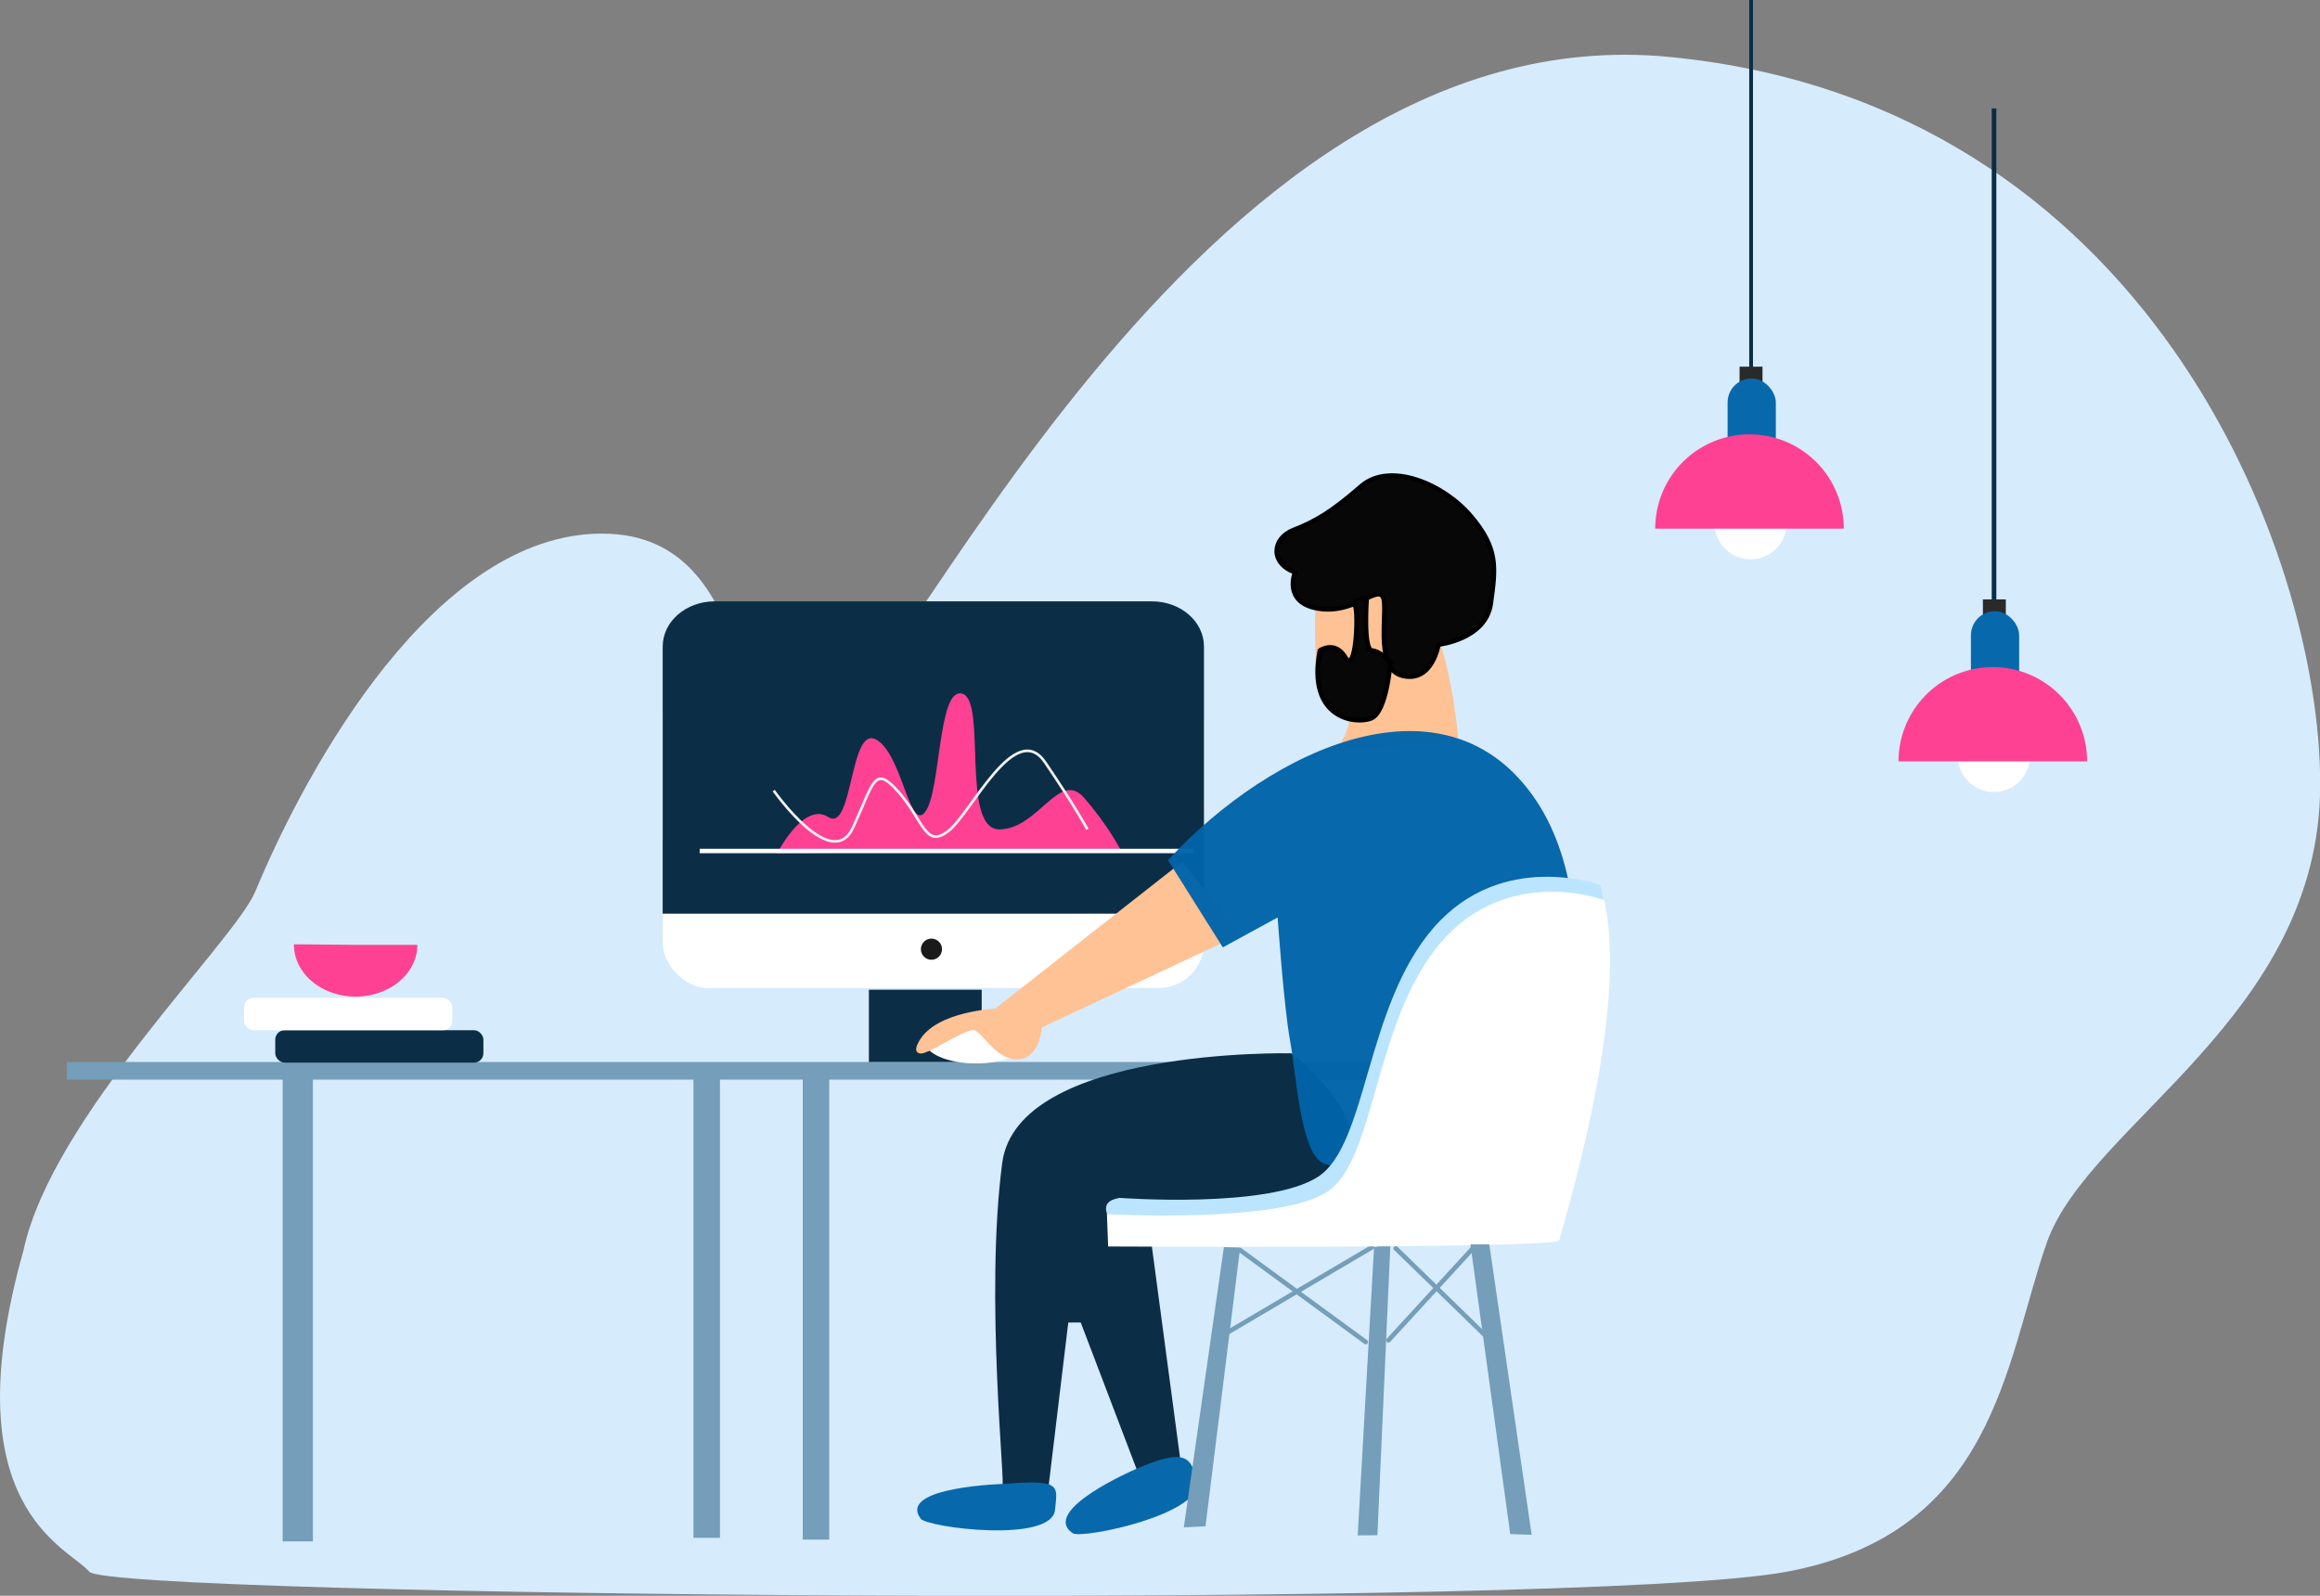 <?xml version="1.0" encoding="UTF-8" standalone="no"?>
<!-- Created with Inkscape (http://www.inkscape.org/) -->

<svg
   xmlns:dc="http://purl.org/dc/elements/1.1/"
   xmlns:cc="http://creativecommons.org/ns#"
   xmlns:rdf="http://www.w3.org/1999/02/22-rdf-syntax-ns#"
   xmlns:svg="http://www.w3.org/2000/svg"
   xmlns="http://www.w3.org/2000/svg"
   xmlns:sodipodi="http://sodipodi.sourceforge.net/DTD/sodipodi-0.dtd"
   xmlns:inkscape="http://www.inkscape.org/namespaces/inkscape"
   width="232.531mm"
   height="159.954mm"
   viewBox="0 0 232.531 159.954"
   version="1.1"
   id="svg8"
   inkscape:version="0.92.4 5da689c313, 2019-01-14"
   sodipodi:docname="human.svg">
  <rect x="0" y="0" width="232.531" height="159.954" fill="#808080" stroke="none"/>
  <defs
     id="defs2" />
  <sodipodi:namedview
     id="base"
     pagecolor="#ffffff"
     bordercolor="#666666"
     borderopacity="1.0"
     inkscape:pageopacity="0.0"
     inkscape:pageshadow="2"
     inkscape:zoom="0.49497475"
     inkscape:cx="288.28367"
     inkscape:cy="296.65927"
     inkscape:document-units="mm"
     inkscape:current-layer="g992"
     showgrid="false"
     inkscape:window-width="1366"
     inkscape:window-height="705"
     inkscape:window-x="0"
     inkscape:window-y="30"
     inkscape:window-maximized="1"
     inkscape:snap-nodes="false"
     fit-margin-top="0"
     fit-margin-left="0"
     fit-margin-right="0"
     fit-margin-bottom="0">
    <inkscape:grid
       type="xygrid"
       id="grid889"
       originx="-106.164"
       originy="-71.366" />
  </sodipodi:namedview>
  <g
     inkscape:label="Layer 1"
     inkscape:groupmode="layer"
     id="layer1"
     style="display:inline"
     transform="translate(-106.164,-65.68)">
    <g
       id="g921" />
    <g
       id="g1063"
       transform="matrix(0.661,0,0,0.661,75.415,46.835)">
      <path
         sodipodi:nodetypes="cssssssscc"
         inkscape:connector-curvature="0"
         id="path996"
         d="m 50.079,218.132 c 4.32,-20.259 31.968,-46.776 35.157,-54.449 7.911,-19.032 27.351,-54.255 52.564,-54.255 25.213,0 18.91,36.949 31.517,32.665 12.607,-4.284 57.78,-111.917 130.268,-104.956 72.488,6.961 98.752,74.968 98.752,110.31 0,35.342 -35.193,51.407 -41.497,69.613 -6.303,18.207 -7.879,43.91 -39.396,49.8 -31.517,5.89 -254.233,3.748 -257.385,0 -3.152,-3.748 -21.011,-9.639 -9.98,-48.729 z"
         style="opacity:1;fill:#d7edfd;fill-opacity:0.983;fill-rule:evenodd;stroke:none;stroke-width:0.695;stroke-linecap:butt;stroke-linejoin:round;stroke-miterlimit:4;stroke-dasharray:none;stroke-dashoffset:0;stroke-opacity:1;paint-order:normal" />
      <g
         id="g927"
         style="fill:#749eb9;fill-opacity:1">
        <rect
           style="opacity:1;fill:#749eb9;fill-opacity:1;fill-rule:evenodd;stroke:none;stroke-width:0.7;stroke-linecap:butt;stroke-linejoin:round;stroke-miterlimit:4;stroke-dasharray:none;stroke-dashoffset:0;stroke-opacity:1;paint-order:normal"
           id="rect885"
           width="225.575"
           height="2.673"
           x="56.661"
           y="189.558" />
        <rect
           style="opacity:1;fill:#749eb9;fill-opacity:1;fill-rule:evenodd;stroke:none;stroke-width:0.516;stroke-linecap:butt;stroke-linejoin:round;stroke-miterlimit:4;stroke-dasharray:none;stroke-dashoffset:0;stroke-opacity:1;paint-order:normal"
           id="rect887"
           width="4.587"
           height="70.559"
           x="89.38"
           y="191.696" />
        <rect
           y="191.161"
           x="151.672"
           height="70.559"
           width="4.015"
           id="rect891"
           style="opacity:1;fill:#749eb9;fill-opacity:1;fill-rule:evenodd;stroke:none;stroke-width:0.483;stroke-linecap:butt;stroke-linejoin:round;stroke-miterlimit:4;stroke-dasharray:none;stroke-dashoffset:0;stroke-opacity:1;paint-order:normal" />
        <rect
           style="opacity:1;fill:#749eb9;fill-opacity:1;fill-rule:evenodd;stroke:none;stroke-width:0.487;stroke-linecap:butt;stroke-linejoin:round;stroke-miterlimit:4;stroke-dasharray:none;stroke-dashoffset:0;stroke-opacity:1;paint-order:normal"
           id="rect893"
           width="4.015"
           height="71.896"
           x="168.243"
           y="190.092" />
      </g>
      <rect
         ry="6.86"
         y="131.302"
         x="147.005"
         height="47.041"
         width="82.076"
         id="rect899"
         style="display:inline;opacity:1;fill:#ffffff;fill-opacity:1;fill-rule:evenodd;stroke:none;stroke-width:0.645;stroke-linecap:butt;stroke-linejoin:round;stroke-miterlimit:4;stroke-dasharray:none;stroke-dashoffset:0;stroke-opacity:1;paint-order:normal" />
      <path
         style="display:inline;opacity:1;fill:#0b2e46;fill-opacity:1;fill-rule:evenodd;stroke:none;stroke-width:0.645;stroke-linecap:butt;stroke-linejoin:round;stroke-miterlimit:4;stroke-dasharray:none;stroke-dashoffset:0;stroke-opacity:1;paint-order:normal"
         d="m 154.912,119.702 c -4.381,0 -7.907,3.06 -7.907,6.86 v 29.225 h -0.005 v 11.282 h 82.085 v -11.282 h -0.005 v -29.225 c 0,-3.801 -3.527,-6.86 -7.907,-6.86 z"
         id="rect895"
         inkscape:connector-curvature="0" />
      <rect
         style="display:inline;opacity:1;fill:#0b2e46;fill-opacity:1;fill-rule:evenodd;stroke:none;stroke-width:0.676;stroke-linecap:butt;stroke-linejoin:round;stroke-miterlimit:4;stroke-dasharray:none;stroke-dashoffset:0;stroke-opacity:1;paint-order:normal"
         id="rect902"
         width="17.105"
         height="10.958"
         x="178.269"
         y="178.6" />
      <path
         sodipodi:nodetypes="cscscsccc"
         style="display:inline;opacity:1;fill:#ff4193;fill-opacity:1;fill-rule:evenodd;stroke:none;stroke-width:0.7;stroke-linecap:butt;stroke-linejoin:round;stroke-miterlimit:4;stroke-dasharray:none;stroke-dashoffset:0;stroke-opacity:1;paint-order:normal"
         d="m 164.371,157.892 c 0,0 4.009,-7.884 7.751,-5.479 3.742,2.405 3.207,-13.898 7.216,-11.76 4.009,2.138 5.078,14.165 7.484,10.958 2.405,-3.207 1.871,-18.976 5.613,-17.907 3.742,1.069 -0.267,20.58 5.613,20.58 5.88,0 9.087,-9.087 12.829,-4.811 3.742,4.276 5.613,8.018 5.613,8.018 z"
         id="path906"
         inkscape:connector-curvature="0" />
      <rect
         style="display:inline;opacity:1;fill:#ffffff;fill-opacity:1;fill-rule:evenodd;stroke:none;stroke-width:0.462;stroke-linecap:butt;stroke-linejoin:round;stroke-miterlimit:4;stroke-dasharray:none;stroke-dashoffset:0;stroke-opacity:1;paint-order:normal"
         id="rect904"
         width="74.835"
         height="0.668"
         x="152.611"
         y="157.229" />
      <path
         style="display:inline;opacity:1;fill:none;fill-opacity:1;fill-rule:evenodd;stroke:#f1f1f1;stroke-width:0.4;stroke-linecap:butt;stroke-linejoin:round;stroke-miterlimit:4;stroke-dasharray:none;stroke-dashoffset:0;stroke-opacity:1;paint-order:normal"
         d="m 163.836,148.398 c 0,0 8.82,12.562 12.027,5.613 3.207,-6.949 3.207,-9.622 6.949,-5.345 3.742,4.276 4.009,8.553 7.484,5.88 3.475,-2.673 10.156,-17.105 14.7,-10.424 4.544,6.682 6.414,10.156 6.414,10.156"
         id="path910"
         inkscape:connector-curvature="0" />
      <circle
         style="display:inline;opacity:1;fill:#1a1a1a;fill-opacity:1;fill-rule:evenodd;stroke:none;stroke-width:0.4;stroke-linecap:butt;stroke-linejoin:round;stroke-miterlimit:4;stroke-dasharray:none;stroke-dashoffset:0;stroke-opacity:1;paint-order:normal"
         id="path912"
         cx="187.757"
         cy="172.452"
         r="1.604" />
      <path
         style="opacity:1;fill:#749eb9;fill-opacity:1;fill-rule:evenodd;stroke:#749eb9;stroke-width:0.7;stroke-linecap:round;stroke-linejoin:round;stroke-miterlimit:4;stroke-dasharray:none;stroke-dashoffset:0;stroke-opacity:1;paint-order:normal"
         d="m 254.561,217.644 -23.502,13.87"
         id="path1000"
         inkscape:connector-curvature="0"
         sodipodi:nodetypes="cc" />
      <path
         sodipodi:nodetypes="cc"
         inkscape:connector-curvature="0"
         id="path998"
         d="m 234.545,218.077 19.061,13.944"
         style="opacity:1;fill:none;fill-opacity:1;fill-rule:evenodd;stroke:#749eb9;stroke-width:0.7;stroke-linecap:round;stroke-linejoin:round;stroke-miterlimit:4;stroke-dasharray:none;stroke-dashoffset:0;stroke-opacity:1;paint-order:normal" />
      <path
         inkscape:connector-curvature="0"
         id="path1002"
         d="m 258.158,217.814 14.08,13.702"
         style="opacity:1;fill:none;fill-opacity:1;fill-rule:evenodd;stroke:#749eb9;stroke-width:0.7;stroke-linecap:round;stroke-linejoin:round;stroke-miterlimit:4;stroke-dasharray:none;stroke-dashoffset:0;stroke-opacity:1;paint-order:normal" />
      <path
         sodipodi:nodetypes="cc"
         inkscape:connector-curvature="0"
         id="path1004"
         d="m 269.803,217.869 -12.747,13.886"
         style="opacity:1;fill:#749eb9;fill-opacity:1;fill-rule:evenodd;stroke:#749eb9;stroke-width:0.7;stroke-linecap:round;stroke-linejoin:round;stroke-miterlimit:4;stroke-dasharray:none;stroke-dashoffset:0;stroke-opacity:1;paint-order:normal" />
      <g
         transform="translate(3.263,-2.926)"
         id="g883">
        <path
           sodipodi:nodetypes="ccccsc"
           style="opacity:1;fill:#ffc295;fill-opacity:1;fill-rule:evenodd;stroke:#ffc295;stroke-width:0.7;stroke-linecap:butt;stroke-linejoin:round;stroke-miterlimit:4;stroke-dasharray:none;stroke-dashoffset:0;stroke-opacity:1;paint-order:normal"
           d="m 243.039,123.698 c 0,0 -0.378,13.229 1.512,14.552 4.495,-2.151 4.629,2.962 1.89,6.615 l 17.576,-1.323 c 0,0 -1.89,-25.702 -11.906,-24.946 -10.016,0.756 -9.071,5.103 -9.071,5.103 z"
           id="path826"
           inkscape:connector-curvature="0" />
        <path
           sodipodi:nodetypes="cscscccccc"
           style="opacity:1;fill:#070707;fill-opacity:1;fill-rule:evenodd;stroke:#000000;stroke-width:0.7;stroke-linecap:butt;stroke-linejoin:round;stroke-miterlimit:4;stroke-dasharray:none;stroke-dashoffset:0;stroke-opacity:1;paint-order:normal"
           d="m 239.637,118.217 c 0,0 -1.89,4.536 3.402,5.481 5.292,0.945 8.693,-3.213 9.827,-1.89 1.134,1.323 -1.512,10.961 3.024,12.095 4.536,1.134 5.481,-4.725 5.481,-4.725 0,0 7.182,-0.756 7.938,-6.237 0.756,-5.481 1.134,-8.315 -3.024,-13.229 -4.158,-4.914 -12.284,-8.315 -16.631,-4.536 -4.347,3.78 -6.804,5.292 -10.205,6.615 -3.402,1.323 -3.591,5.103 0.189,6.426 z"
           id="path828"
           inkscape:connector-curvature="0" />
        <path
           style="opacity:1;fill:#0b2e46;fill-opacity:1;fill-rule:evenodd;stroke:none;stroke-width:0.7;stroke-linecap:butt;stroke-linejoin:round;stroke-miterlimit:4;stroke-dasharray:none;stroke-dashoffset:0;stroke-opacity:1;paint-order:normal"
           d="m 239.07,191.167 c 0,0 -41.532,-0.94 -43.845,16.631 -2.683,20.374 0.616,49.753 0,49.137 l 6.993,0.189 3.024,-25.135 h 1.89 l 9.071,23.812 h 6.426 l -5.2,-39.01 c 0,0 26.283,3.161 30.441,-6.477 4.158,-9.638 -8.799,-19.147 -8.799,-19.147 z"
           id="path832"
           inkscape:connector-curvature="0"
           sodipodi:nodetypes="cscccccccsc" />
        <ellipse
           ry="3.432"
           rx="7.793"
           cy="189.276"
           cx="191.242"
           id="path965"
           style="opacity:1;fill:#ffffff;fill-opacity:1;fill-rule:evenodd;stroke:none;stroke-width:0.749;stroke-linecap:butt;stroke-linejoin:round;stroke-miterlimit:4;stroke-dasharray:none;stroke-dashoffset:0;stroke-opacity:1;paint-order:normal" />
        <path
           style="opacity:1;fill:#ffc295;fill-opacity:1;fill-rule:evenodd;stroke:#ffc295;stroke-width:0.7;stroke-linecap:butt;stroke-linejoin:round;stroke-miterlimit:4;stroke-dasharray:none;stroke-dashoffset:0;stroke-opacity:1;paint-order:normal"
           d="m 222.439,162.629 -28.159,22.112 c 0,0 -8.882,0.378 -11.339,4.725 -2.457,4.347 6.615,-3.024 8.315,-2.079 1.701,0.945 3.402,4.536 6.426,4.347 3.024,-0.189 3.213,-4.725 3.213,-4.725 l 29.86,-13.985 z"
           id="path857"
           inkscape:connector-curvature="0" />
        <path
           style="opacity:1;fill:#0065a9;fill-opacity:0.965;fill-rule:evenodd;stroke:#0065a9;stroke-width:0.7;stroke-linecap:butt;stroke-linejoin:round;stroke-miterlimit:4;stroke-dasharray:none;stroke-dashoffset:0;stroke-opacity:0;paint-order:normal"
           d="m 220.36,161.873 8.315,13.229 8.315,-4.536 c 0,0 0.945,13.607 1.89,18.71 0.945,5.103 1.512,16.631 4.914,18.521 3.402,1.89 33.945,1.212 33.945,1.212 0,0 11.397,-36.864 -1.571,-56.208 -13.477,-20.104 -39.933,-8.126 -55.808,9.071 z"
           id="path830"
           inkscape:connector-curvature="0"
           sodipodi:nodetypes="cccsscsc" />
        <path
           sodipodi:nodetypes="cscccccc"
           inkscape:connector-curvature="0"
           id="path963"
           d="m 285.913,165.653 c 0,0 -14.832,-5.481 -25.24,6.426 -10.408,11.906 -10.022,32.884 -17.539,37.798 -7.517,4.914 -30.109,3.213 -30.109,3.213 -3.749,0.637 -1.256,3.3 -1.199,4.135 0,0 66.963,1.346 67.156,0.023 0.193,-1.323 10.978,-34.207 6.93,-51.594 z"
           style="opacity:1;fill:#bbe4ff;fill-opacity:1;fill-rule:evenodd;stroke:none;stroke-width:0.707;stroke-linecap:butt;stroke-linejoin:round;stroke-miterlimit:4;stroke-dasharray:none;stroke-dashoffset:0;stroke-opacity:1;paint-order:normal" />
        <path
           sodipodi:nodetypes="ccccc"
           style="opacity:1;fill:#749eb9;fill-opacity:1;fill-rule:evenodd;stroke:none;stroke-width:0.525;stroke-linecap:butt;stroke-linejoin:round;stroke-miterlimit:4;stroke-dasharray:none;stroke-dashoffset:0;stroke-opacity:1;paint-order:normal"
           d="m 251.609,220.57 -2.48,43.699 2.984,-0.016 1.976,-44.217 z"
           id="path867"
           inkscape:connector-curvature="0" />
        <path
           style="opacity:1;fill:#ffffff;fill-opacity:1;fill-rule:evenodd;stroke:none;stroke-width:0.7;stroke-linecap:butt;stroke-linejoin:round;stroke-miterlimit:4;stroke-dasharray:none;stroke-dashoffset:0;stroke-opacity:1;paint-order:normal"
           d="m 286.498,167.921 c 0,0 -14.544,-5.481 -24.75,6.426 -10.205,11.906 -9.827,32.884 -17.198,37.798 -7.371,4.914 -33.451,3.402 -33.451,3.402 l 0.189,4.914 c 0,0 68.225,0.378 68.414,-0.945 0.189,-1.323 10.764,-34.207 6.796,-51.594 z"
           id="path836"
           inkscape:connector-curvature="0"
           sodipodi:nodetypes="csccccc" />
        <path
           sodipodi:nodetypes="cssc"
           style="opacity:1;fill:#0769ab;fill-opacity:1;fill-rule:evenodd;stroke:none;stroke-width:0.7;stroke-linecap:butt;stroke-linejoin:round;stroke-miterlimit:4;stroke-dasharray:none;stroke-dashoffset:0;stroke-opacity:1;paint-order:normal"
           d="m 195.773,256.453 c 0,0 -16.541,0.395 -12.912,5.286 0.994,1.339 19.901,3.805 20.375,-1.363 0.323,-3.522 1.109,-4.628 -7.463,-3.923 z"
           id="path859"
           inkscape:connector-curvature="0" />
        <path
           sodipodi:nodetypes="cccccccc"
           style="opacity:1;fill:#070707;fill-opacity:1;fill-rule:evenodd;stroke:#000000;stroke-width:0.7;stroke-linecap:butt;stroke-linejoin:round;stroke-miterlimit:4;stroke-dasharray:none;stroke-dashoffset:0;stroke-opacity:1;paint-order:normal"
           d="m 243.395,130.085 c 0,0 2.272,-1.604 3.875,1.069 1.604,2.673 2.005,-6.682 1.47,-7.884 -0.535,-1.203 1.737,-0.935 1.737,-0.935 0,0 -0.535,7.617 0.802,7.751 1.336,0.134 2.806,1.737 2.806,1.737 0,0 -0.535,7.617 -2.94,8.553 -2.405,0.935 -9.755,0 -7.751,-10.29 z"
           id="path863"
           inkscape:connector-curvature="0" />
        <path
           inkscape:connector-curvature="0"
           id="path929"
           d="m 215.334,254.286 c 0,0 -14.449,6.224 -9.42,9.657 1.377,0.94 20.05,-2.919 18.807,-7.957 -0.848,-3.434 -1.518,-5.172 -9.387,-1.7 z"
           style="opacity:1;fill:#0769ab;fill-opacity:1;fill-rule:evenodd;stroke:none;stroke-width:0.7;stroke-linecap:butt;stroke-linejoin:round;stroke-miterlimit:4;stroke-dasharray:none;stroke-dashoffset:0;stroke-opacity:1;paint-order:normal"
           sodipodi:nodetypes="cssc" />
        <path
           sodipodi:nodetypes="ccccc"
           style="opacity:1;fill:#749eb9;fill-opacity:1;fill-rule:evenodd;stroke:none;stroke-width:0.531;stroke-linecap:butt;stroke-linejoin:round;stroke-miterlimit:4;stroke-dasharray:none;stroke-dashoffset:0;stroke-opacity:1;paint-order:normal"
           d="m 228.84,220.561 -6.08,42.496 3.287,-0.166 5.256,-42.263 z"
           id="path865"
           inkscape:connector-curvature="0" />
        <path
           sodipodi:nodetypes="ccccc"
           style="opacity:1;fill:#749eb9;fill-opacity:1;fill-rule:evenodd;stroke:none;stroke-width:0.573;stroke-linecap:butt;stroke-linejoin:round;stroke-miterlimit:4;stroke-dasharray:none;stroke-dashoffset:0;stroke-opacity:1;paint-order:normal"
           d="m 266.219,220.141 6.039,43.933 3.244,0.111 -6.419,-44.044 z"
           id="path869"
           inkscape:connector-curvature="0" />
        <g
           id="g940">
          <g
             id="g959">
            <g
               id="g945"
               transform="matrix(0.622,0,0,0.622,133.879,56.278)">
              <g
                 transform="translate(-60.178,-9.457)"
                 id="g980">
                <path
                   inkscape:connector-curvature="0"
                   id="path951"
                   d="M 341.37,-30.492 V 60.674"
                   style="display:inline;opacity:1;fill:none;fill-opacity:1;fill-rule:evenodd;stroke:#0b2e46;stroke-width:0.919;stroke-linecap:butt;stroke-linejoin:round;stroke-miterlimit:4;stroke-dasharray:none;stroke-dashoffset:0;stroke-opacity:1;paint-order:normal" />
                <rect
                   transform="matrix(1.608,0,0,1.608,-215.316,-90.511)"
                   y="92.925"
                   x="344.449"
                   height="3.475"
                   width="3.475"
                   id="rect947"
                   style="display:inline;opacity:1;fill:#2a2a2a;fill-opacity:1;fill-rule:evenodd;stroke:none;stroke-width:0.4;stroke-linecap:butt;stroke-linejoin:round;stroke-miterlimit:4;stroke-dasharray:none;stroke-dashoffset:0;stroke-opacity:1;paint-order:normal" />
                <rect
                   ry="5.88"
                   y="61.788"
                   x="335.635"
                   height="20.312"
                   width="11.76"
                   id="rect933"
                   style="opacity:1;fill:#0769ab;fill-opacity:1;fill-rule:evenodd;stroke:none;stroke-width:0.4;stroke-linecap:butt;stroke-linejoin:round;stroke-miterlimit:4;stroke-dasharray:none;stroke-dashoffset:0;stroke-opacity:1;paint-order:normal" />
                <circle
                   r="8.82"
                   cy="97.068"
                   cx="341.247"
                   id="path935"
                   style="opacity:1;fill:#ffffff;fill-opacity:1;fill-rule:evenodd;stroke:none;stroke-width:0.4;stroke-linecap:butt;stroke-linejoin:round;stroke-miterlimit:4;stroke-dasharray:none;stroke-dashoffset:0;stroke-opacity:1;paint-order:normal" />
                <path
                   transform="scale(1,-1)"
                   d="m 363.965,-98.404 a 22.985,22.985 0 0 1 -11.493,19.906 22.985,22.985 0 0 1 -22.985,0 22.985,22.985 0 0 1 -11.493,-19.906 l 22.985,10e-7 z"
                   sodipodi:end="3.1415927"
                   sodipodi:start="0"
                   sodipodi:ry="22.985178"
                   sodipodi:rx="22.985178"
                   sodipodi:cy="-98.40432"
                   sodipodi:cx="340.97998"
                   sodipodi:type="arc"
                   id="path931"
                   style="opacity:1;fill:#ff4193;fill-opacity:1;fill-rule:evenodd;stroke:none;stroke-width:0.4;stroke-linecap:butt;stroke-linejoin:round;stroke-miterlimit:4;stroke-dasharray:none;stroke-dashoffset:0;stroke-opacity:1;paint-order:normal" />
              </g>
              <g
                 id="g992"
                 transform="translate(-0.86,47.283)">
                <path
                   sodipodi:nodetypes="cc"
                   style="display:inline;opacity:1;fill:none;fill-opacity:1;fill-rule:evenodd;stroke:#0b2e46;stroke-width:0.7;stroke-linecap:butt;stroke-linejoin:round;stroke-miterlimit:4;stroke-dasharray:none;stroke-dashoffset:0;stroke-opacity:1;paint-order:normal"
                   d="M 346.136,18.488 V 94.004"
                   id="path982"
                   inkscape:connector-curvature="0"
                   transform="matrix(1.608,0,0,1.608,-215.316,-90.511)" />
                <rect
                   style="display:inline;opacity:1;fill:#2a2a2a;fill-opacity:1;fill-rule:evenodd;stroke:none;stroke-width:0.4;stroke-linecap:butt;stroke-linejoin:round;stroke-miterlimit:4;stroke-dasharray:none;stroke-dashoffset:0;stroke-opacity:1;paint-order:normal"
                   id="rect984"
                   width="3.475"
                   height="3.475"
                   x="344.449"
                   y="92.925"
                   transform="matrix(1.608,0,0,1.608,-215.316,-90.511)" />
                <rect
                   style="opacity:1;fill:#0769ab;fill-opacity:1;fill-rule:evenodd;stroke:none;stroke-width:0.4;stroke-linecap:butt;stroke-linejoin:round;stroke-miterlimit:4;stroke-dasharray:none;stroke-dashoffset:0;stroke-opacity:1;paint-order:normal"
                   id="rect986"
                   width="11.76"
                   height="20.312"
                   x="335.635"
                   y="61.788"
                   ry="5.88" />
                <circle
                   style="opacity:1;fill:#ffffff;fill-opacity:1;fill-rule:evenodd;stroke:none;stroke-width:0.4;stroke-linecap:butt;stroke-linejoin:round;stroke-miterlimit:4;stroke-dasharray:none;stroke-dashoffset:0;stroke-opacity:1;paint-order:normal"
                   id="circle988"
                   cx="341.247"
                   cy="97.068"
                   r="8.82" />
                <path
                   style="opacity:1;fill:#ff4193;fill-opacity:1;fill-rule:evenodd;stroke:none;stroke-width:0.4;stroke-linecap:butt;stroke-linejoin:round;stroke-miterlimit:4;stroke-dasharray:none;stroke-dashoffset:0;stroke-opacity:1;paint-order:normal"
                   id="path990"
                   sodipodi:type="arc"
                   sodipodi:cx="340.97998"
                   sodipodi:cy="-98.40432"
                   sodipodi:rx="22.985178"
                   sodipodi:ry="22.985178"
                   sodipodi:start="0"
                   sodipodi:end="3.1415927"
                   d="m 363.965,-98.404 a 22.985,22.985 0 0 1 -11.493,19.906 22.985,22.985 0 0 1 -22.985,0 22.985,22.985 0 0 1 -11.493,-19.906 l 22.985,10e-7 z"
                   transform="scale(1,-1)" />
              </g>
            </g>
          </g>
        </g>
        <rect
           ry="1.419"
           y="187.667"
           x="84.994"
           height="4.914"
           width="31.561"
           id="rect967"
           style="opacity:1;fill:#0b2e46;fill-opacity:1;fill-rule:evenodd;stroke:none;stroke-width:0.436;stroke-linecap:butt;stroke-linejoin:round;stroke-miterlimit:4;stroke-dasharray:none;stroke-dashoffset:0;stroke-opacity:1;paint-order:normal" />
        <rect
           style="opacity:1;fill:#ffffff;fill-opacity:1;fill-rule:evenodd;stroke:none;stroke-width:0.436;stroke-linecap:butt;stroke-linejoin:round;stroke-miterlimit:4;stroke-dasharray:none;stroke-dashoffset:0;stroke-opacity:1;paint-order:normal"
           id="rect969"
           width="31.561"
           height="4.914"
           x="80.27"
           y="182.753"
           ry="1.419" />
        <path
           d="m 106.539,174.721 a 9.355,7.843 0 0 1 -4.707,6.807 9.355,7.843 0 0 1 -9.384,-0.043 9.355,7.843 0 0 1 -4.618,-6.85 l 9.354,0.086 z"
           sodipodi:end="3.1525855"
           sodipodi:start="0"
           sodipodi:ry="7.8430057"
           sodipodi:rx="9.3549109"
           sodipodi:cy="174.72096"
           sodipodi:cx="97.183975"
           sodipodi:type="arc"
           id="path971"
           style="opacity:1;fill:#ff4193;fill-opacity:1;fill-rule:evenodd;stroke:none;stroke-width:0.7;stroke-linecap:butt;stroke-linejoin:round;stroke-miterlimit:4;stroke-dasharray:none;stroke-dashoffset:0;stroke-opacity:1;paint-order:normal" />
      </g>
    </g>
  </g>
</svg>
